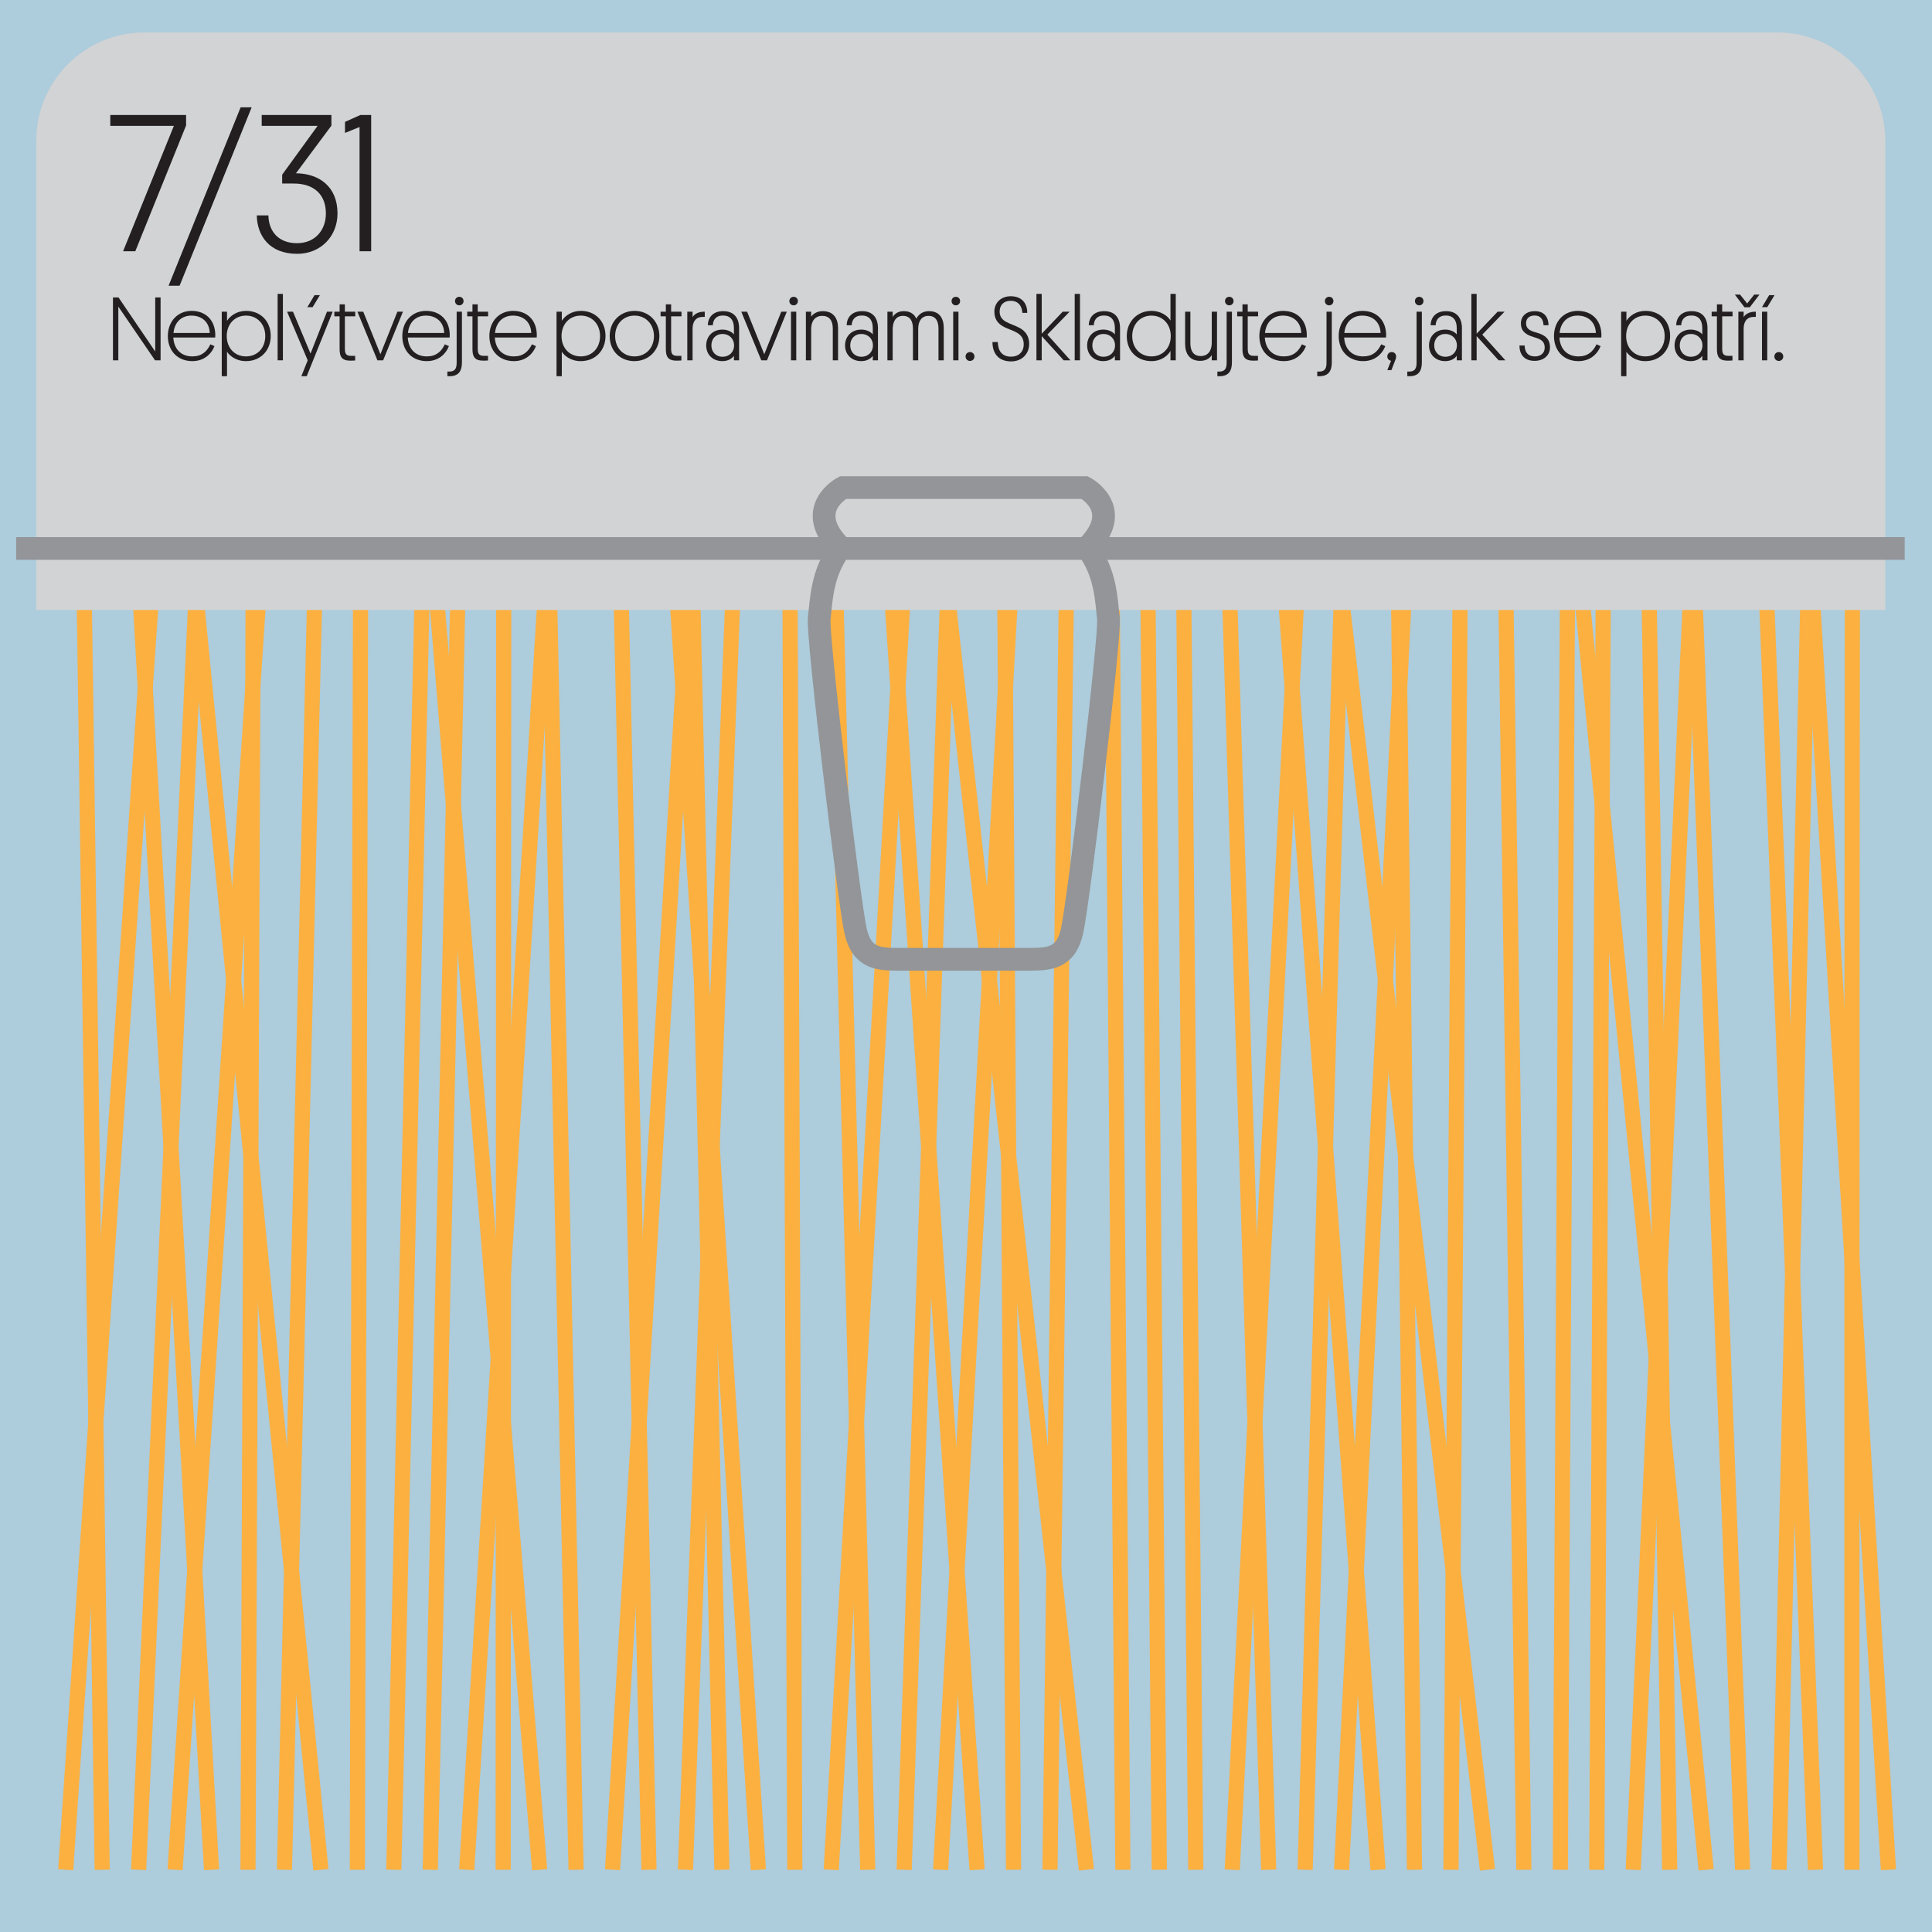 <svg xmlns="http://www.w3.org/2000/svg" xmlns:xlink="http://www.w3.org/1999/xlink" xmlns:inkscape="http://www.inkscape.org/namespaces/inkscape" width="255.118" height="255.118" viewBox="0 0 255.118 255.118"><defs><clipPath id="clip_0"><path transform="matrix(1,0,0,-1,0,255.118)" d="M0 0H255.118V255.118H0Z"></path></clipPath><path id="font_1_15" d="M.4 .639V.692H.015V.637H.338L.08 0H.142L.4 .639Z"></path><path id="font_1_7" d="M.432 .731H.376L.01-.175H.066L.432 .731Z"></path><path id="font_1_11" d="M.15 .344H.208C.313 .344 .372 .287 .372 .192 .372 .108 .318 .041 .225 .041 .135 .041 .082 .097 .08 .182H.021C.023 .08 .084-.013 .226-.013 .346-.013 .431 .076 .431 .192 .431 .33 .336 .395 .22 .396L.4 .638V.692H.046V.637H.33L.15 .389V.344Z"></path><path id="font_1_9" d="M.146 .692H.091L.013 .657V.601L.087 .631V0H.146V.692Z"></path><path id="font_1_24" d="M.525 0H.586V.692H.527V.097L.123 .692H.062V0H.121V.591L.525 0Z"></path><path id="font_1_37" d="M.549 .251C.55 .262 .55 .277 .55 .284 .546 .445 .442 .544 .289 .544 .137 .544 .028 .429 .028 .267 .028 .102 .138-.009 .297-.009 .42-.009 .503 .062 .541 .156L.496 .176C.456 .093 .398 .043 .297 .043 .175 .043 .095 .123 .088 .251H.549M.287 .492C.4 .492 .484 .424 .489 .301H.09C.102 .422 .18 .492 .287 .492Z"></path><path id="font_1_47" d="M.113 .267C.113 .398 .201 .492 .325 .492 .449 .492 .537 .398 .537 .267 .537 .135 .449 .043 .325 .043 .201 .043 .113 .135 .113 .267M.116 .095C.139 .057 .209-.009 .324-.009 .488-.009 .597 .111 .597 .268 .597 .433 .483 .544 .326 .544 .224 .544 .151 .489 .116 .435V.535H.058V-.175H.116V.095Z"></path><path id="font_1_43" d="M.116 .731H.058V0H.116V.731Z"></path><path id="font_2_62" d="M.214-.175 .5 .535H.437L.256 .074 .063 .535H-.002L.225 0 .155-.175H.214M.3 .717 .221 .585H.279L.359 .717H.3Z"></path><path id="font_1_50" d="M.126 .616H.068V.535H.01V.484H.068V.124C.068 .042 .09-.004 .188-.004 .205-.004 .226-.003 .239-.002V.049H.194C.133 .049 .126 .08 .126 .134V.484H.24V.535H.126V.616Z"></path><path id="font_1_52" d="M.062 .535H-.002L.218 0H.281L.499 .535H.438L.251 .067 .062 .535Z"></path><path id="font_1_41" d="M.116 .535H.058V-.024C.058-.081 .046-.124-.023-.124H-.044V-.175H-.022C.082-.175 .116-.115 .116-.022V.535M.087 .605C.113 .605 .134 .625 .134 .652 .134 .679 .113 .699 .087 .699 .061 .699 .04 .679 .04 .652 .04 .625 .061 .605 .087 .605Z"></path><path id="font_1_1" d="M0 0Z"></path><path id="font_1_46" d="M.088 .267C.088 .398 .177 .492 .301 .492 .425 .492 .515 .397 .515 .267 .515 .135 .424 .043 .301 .043 .177 .043 .088 .135 .088 .267M.028 .267C.028 .1 .147-.009 .3-.009 .452-.009 .575 .105 .575 .267 .575 .43 .455 .544 .302 .544 .15 .544 .028 .433 .028 .267Z"></path><path id="font_1_48" d="M.25 .535C.175 .536 .134 .506 .116 .475V.535H.058V0H.116V.346C.116 .429 .154 .478 .231 .478H.25V.535Z"></path><path id="font_1_33" d="M.031 .164C.031 .058 .108-.009 .209-.009 .269-.009 .311 .016 .336 .049V0H.393V.353C.393 .468 .336 .541 .218 .541 .105 .541 .05 .471 .049 .386H.104C.106 .442 .136 .493 .216 .493 .293 .493 .336 .445 .336 .356V.285C.315 .312 .269 .338 .209 .338 .103 .338 .031 .264 .031 .164M.088 .164C.088 .236 .135 .29 .211 .29 .285 .29 .338 .236 .338 .164 .338 .092 .285 .039 .212 .039 .137 .039 .088 .093 .088 .164Z"></path><path id="font_1_40" d="M.116 .535H.058V0H.116V.535M.087 .605C.113 .605 .134 .625 .134 .652 .134 .679 .113 .699 .087 .699 .061 .699 .04 .679 .04 .652 .04 .625 .061 .605 .087 .605Z"></path><path id="font_1_45" d="M.354 0H.412V.354C.412 .458 .364 .541 .244 .541 .176 .541 .133 .507 .116 .479V.535H.058V0H.116V.344C.116 .431 .158 .489 .238 .489 .317 .489 .354 .437 .354 .349V0Z"></path><path id="font_1_44" d="M.397 .35C.398 .434 .437 .489 .51 .489 .586 .489 .62 .436 .62 .35V0H.678V.356C.678 .459 .633 .541 .516 .541 .446 .541 .401 .505 .376 .458 .357 .503 .315 .541 .239 .541 .173 .541 .136 .51 .116 .476V.535H.058V0H.116V.339C.116 .43 .153 .489 .23 .489 .305 .489 .339 .435 .339 .349V0H.397V.35Z"></path><path id="font_1_6" d="M.079-.007C.106-.007 .128 .014 .128 .042 .128 .07 .106 .091 .079 .091 .052 .091 .03 .07 .03 .042 .03 .014 .052-.007 .079-.007Z"></path><path id="font_1_28" d="M.111 .536C.111 .605 .154 .655 .232 .655 .317 .655 .357 .597 .361 .522H.415C.416 .61 .369 .705 .233 .705 .121 .705 .053 .628 .053 .537 .053 .457 .088 .409 .144 .376 .195 .346 .251 .333 .301 .304 .346 .278 .376 .241 .376 .177 .376 .089 .317 .04 .237 .04 .133 .04 .092 .11 .091 .201H.032C.032 .079 .096-.012 .237-.012 .359-.012 .436 .073 .436 .181 .436 .265 .396 .32 .332 .356 .283 .383 .23 .397 .181 .424 .14 .447 .111 .48 .111 .536Z"></path><path id="font_1_42" d="M.423 .535H.347L.116 .293V.731H.058V0H.116V.266L.358 0H.432L.178 .283 .423 .535Z"></path><path id="font_1_36" d="M.509 0H.567V.731H.509V.438C.473 .497 .393 .544 .3 .544 .145 .544 .028 .427 .028 .267 .028 .102 .142-.009 .3-.009 .413-.009 .485 .057 .509 .104V0M.088 .267C.088 .398 .177 .492 .3 .492 .423 .492 .512 .398 .512 .267 .512 .135 .423 .043 .3 .043 .177 .043 .088 .135 .088 .267Z"></path><path id="font_1_51" d="M.113 .535H.055V.181C.055 .077 .102-.006 .221-.006 .29-.006 .33 .026 .348 .058V0H.406V.535H.348V.192C.348 .105 .306 .047 .227 .047 .15 .047 .113 .099 .113 .187V.535Z"></path><path id="font_1_4" d="M.03-.108H.075L.111-.015C.12 .007 .127 .023 .127 .042 .127 .07 .106 .091 .079 .091 .051 .091 .03 .071 .03 .042 .03 .02 .044 0 .071-.005L.03-.108Z"></path><path id="font_1_49" d="M.093 .409C.093 .463 .131 .493 .187 .493 .251 .493 .282 .452 .285 .386H.34C.339 .467 .3 .541 .188 .541 .098 .541 .036 .488 .036 .406 .036 .35 .058 .307 .122 .276 .156 .26 .192 .253 .226 .239 .269 .222 .298 .196 .298 .139 .298 .075 .247 .042 .19 .043 .106 .044 .079 .097 .077 .163H.02C.02 .072 .066-.006 .187-.006 .282-.006 .356 .05 .356 .143 .356 .221 .318 .263 .252 .29 .215 .305 .185 .309 .152 .324 .113 .342 .093 .366 .093 .409Z"></path><path id="font_2_70" d="M.25 .535C.175 .536 .134 .506 .116 .475V.535H.058V0H.116V.346C.116 .429 .154 .478 .231 .478H.25V.535M.184 .584 .29 .723H.232L.155 .625 .077 .723H.019L.125 .584H.184Z"></path><path id="font_1_58" d="M.116 .535H.058V0H.116V.535M.137 .717 .058 .585H.116L.196 .717H.137Z"></path><clipPath id="clip_3"><path transform="matrix(1,0,0,-1,0,255.118)" d="M-95.807 166.558H-115.609V129.9H-179.509V166.558H-199.311L-202.881 26.395H-92.237Z"></path></clipPath><clipPath id="clip_4"><path transform="matrix(1,0,0,-1,0,255.118)" d="M0 0H255.118V255.118H0Z"></path></clipPath></defs><g clip-path="url(#clip_0)"><path transform="matrix(1,0,0,-1,0,255.118)" d="M0 0H255.118V255.118H0Z" fill="#adccdc"></path><path transform="matrix(1,0,0,-1,108.78,14.772)" stroke-width="2" stroke-linecap="butt" stroke-miterlimit="10" stroke-linejoin="miter" fill="none" stroke="#fbb040" d="M0 0 5.799-232.127"></path><path transform="matrix(1,0,0,-1,151.019,14.772)" stroke-width="2" stroke-linecap="butt" stroke-miterlimit="10" stroke-linejoin="miter" fill="none" stroke="#fbb040" d="M0 0 2.069-232.127"></path><path transform="matrix(1,0,0,-1,136.94,14.772)" stroke-width="2" stroke-linecap="butt" stroke-miterlimit="10" stroke-linejoin="miter" fill="none" stroke="#fbb040" d="M0 0-12.733-232.127"></path><path transform="matrix(1,0,0,-1,155.713,14.772)" stroke-width="2" stroke-linecap="butt" stroke-miterlimit="10" stroke-linejoin="miter" fill="none" stroke="#fbb040" d="M0 0 2.19-232.127"></path><path transform="matrix(1,0,0,-1,113.473,14.772)" stroke-width="2" stroke-linecap="butt" stroke-miterlimit="10" stroke-linejoin="miter" fill="none" stroke="#fbb040" d="M0 0 15.547-232.127"></path><path transform="matrix(1,0,0,-1,127.553,14.772)" stroke-width="2" stroke-linecap="butt" stroke-miterlimit="10" stroke-linejoin="miter" fill="none" stroke="#fbb040" d="M0 0C-.422-.819-8.16-232.127-8.16-232.127"></path><path transform="matrix(1,0,0,-1,118.166,14.772)" stroke-width="2" stroke-linecap="butt" stroke-miterlimit="10" stroke-linejoin="miter" fill="none" stroke="#fbb040" d="M0 0 25.295-232.127"></path><path transform="matrix(1,0,0,-1,132.246,14.772)" stroke-width="2" stroke-linecap="butt" stroke-miterlimit="10" stroke-linejoin="miter" fill="none" stroke="#fbb040" d="M0 0 1.588-232.127"></path><path transform="matrix(1,0,0,-1,122.859,14.772)" stroke-width="2" stroke-linecap="butt" stroke-miterlimit="10" stroke-linejoin="miter" fill="none" stroke="#fbb040" d="M0 0-13.094-232.127"></path><path transform="matrix(1,0,0,-1,138.648,246.899)" stroke-width="2" stroke-linecap="butt" stroke-miterlimit="10" stroke-linejoin="miter" fill="none" stroke="#fbb040" d="M0 0 2.985 232.127"></path><path transform="matrix(1,0,0,-1,148.275,246.899)" stroke-width="2" stroke-linecap="butt" stroke-miterlimit="10" stroke-linejoin="miter" fill="none" stroke="#fbb040" d="M0 0-1.949 232.127"></path><path transform="matrix(1,0,0,-1,10.221,14.772)" stroke-width="2" stroke-linecap="butt" stroke-miterlimit="10" stroke-linejoin="miter" fill="none" stroke="#fbb040" d="M0 0 3.271-232.127"></path><path transform="matrix(1,0,0,-1,75.927,14.772)" stroke-width="2" stroke-linecap="butt" stroke-miterlimit="10" stroke-linejoin="miter" fill="none" stroke="#fbb040" d="M0 0-14.298-232.127"></path><path transform="matrix(1,0,0,-1,57.154,14.772)" stroke-width="2" stroke-linecap="butt" stroke-miterlimit="10" stroke-linejoin="miter" fill="none" stroke="#fbb040" d="M0 0-5.153-232.127"></path><path transform="matrix(1,0,0,-1,66.541,14.772)" stroke-width="2" stroke-linecap="butt" stroke-miterlimit="10" stroke-linejoin="miter" fill="none" stroke="#fbb040" d="M0 0-.098-232.127"></path><path transform="matrix(1,0,0,-1,38.381,14.772)" stroke-width="2" stroke-linecap="butt" stroke-miterlimit="10" stroke-linejoin="miter" fill="none" stroke="#fbb040" d="M0 0-15.262-232.127"></path><path transform="matrix(1,0,0,-1,61.847,14.772)" stroke-width="2" stroke-linecap="butt" stroke-miterlimit="10" stroke-linejoin="miter" fill="none" stroke="#fbb040" d="M0 0-5.032-232.127"></path><path transform="matrix(1,0,0,-1,14.915,14.772)" stroke-width="2" stroke-linecap="butt" stroke-miterlimit="10" stroke-linejoin="miter" fill="none" stroke="#fbb040" d="M0 0 13.018-232.127"></path><path transform="matrix(1,0,0,-1,28.994,14.772)" stroke-width="2" stroke-linecap="butt" stroke-miterlimit="10" stroke-linejoin="miter" fill="none" stroke="#fbb040" d="M0 0C-.422-.819-10.688-232.127-10.688-232.127"></path><path transform="matrix(1,0,0,-1,19.608,14.772)" stroke-width="2" stroke-linecap="butt" stroke-miterlimit="10" stroke-linejoin="miter" fill="none" stroke="#fbb040" d="M0 0 22.767-232.127"></path><path transform="matrix(1,0,0,-1,52.461,14.772)" stroke-width="2" stroke-linecap="butt" stroke-miterlimit="10" stroke-linejoin="miter" fill="none" stroke="#fbb040" d="M0 0 18.795-232.127"></path><path transform="matrix(1,0,0,-1,33.688,14.772)" stroke-width="2" stroke-linecap="butt" stroke-miterlimit="10" stroke-linejoin="miter" fill="none" stroke="#fbb040" d="M0 0-.941-232.127"></path><path transform="matrix(1,0,0,-1,24.301,14.772)" stroke-width="2" stroke-linecap="butt" stroke-miterlimit="10" stroke-linejoin="miter" fill="none" stroke="#fbb040" d="M0 0-15.623-232.127"></path><path transform="matrix(1,0,0,-1,80.62,14.772)" stroke-width="2" stroke-linecap="butt" stroke-miterlimit="10" stroke-linejoin="miter" fill="none" stroke="#fbb040" d="M0 0 5.077-232.127"></path><path transform="matrix(1,0,0,-1,85.314,14.772)" stroke-width="2" stroke-linecap="butt" stroke-miterlimit="10" stroke-linejoin="miter" fill="none" stroke="#fbb040" d="M0 0 14.825-232.127"></path><path transform="matrix(1,0,0,-1,99.393,14.772)" stroke-width="2" stroke-linecap="butt" stroke-miterlimit="10" stroke-linejoin="miter" fill="none" stroke="#fbb040" d="M0 0C-.422-.819-8.882-232.127-8.882-232.127"></path><path transform="matrix(1,0,0,-1,90.007,14.772)" stroke-width="2" stroke-linecap="butt" stroke-miterlimit="10" stroke-linejoin="miter" fill="none" stroke="#fbb040" d="M0 0 5.317-232.127"></path><path transform="matrix(1,0,0,-1,104.087,14.772)" stroke-width="2" stroke-linecap="butt" stroke-miterlimit="10" stroke-linejoin="miter" fill="none" stroke="#fbb040" d="M0 0 .865-232.127"></path><path transform="matrix(1,0,0,-1,94.7,14.772)" stroke-width="2" stroke-linecap="butt" stroke-miterlimit="10" stroke-linejoin="miter" fill="none" stroke="#fbb040" d="M0 0-13.816-232.127"></path><path transform="matrix(1,0,0,-1,37.56,246.899)" stroke-width="2" stroke-linecap="butt" stroke-miterlimit="10" stroke-linejoin="miter" fill="none" stroke="#fbb040" d="M0 0 5.514 232.127"></path><path transform="matrix(1,0,0,-1,71.234,14.772)" stroke-width="2" stroke-linecap="butt" stroke-miterlimit="10" stroke-linejoin="miter" fill="none" stroke="#fbb040" d="M0 0 4.836-232.127"></path><path transform="matrix(1,0,0,-1,47.188,246.899)" stroke-width="2" stroke-linecap="butt" stroke-miterlimit="10" stroke-linejoin="miter" fill="none" stroke="#fbb040" d="M0 0 .58 232.127"></path><path transform="matrix(1,0,0,-1,160.406,14.772)" stroke-width="2" stroke-linecap="butt" stroke-miterlimit="10" stroke-linejoin="miter" fill="none" stroke="#fbb040" d="M0 0 7.124-232.127"></path><path transform="matrix(1,0,0,-1,226.111,14.772)" stroke-width="2" stroke-linecap="butt" stroke-miterlimit="10" stroke-linejoin="miter" fill="none" stroke="#fbb040" d="M0 0-10.445-232.127"></path><path transform="matrix(1,0,0,-1,207.338,14.772)" stroke-width="2" stroke-linecap="butt" stroke-miterlimit="10" stroke-linejoin="miter" fill="none" stroke="#fbb040" d="M0 0-1.299-232.127"></path><path transform="matrix(1,0,0,-1,216.725,14.772)" stroke-width="2" stroke-linecap="butt" stroke-miterlimit="10" stroke-linejoin="miter" fill="none" stroke="#fbb040" d="M0 0 3.755-232.127"></path><path transform="matrix(1,0,0,-1,188.565,14.772)" stroke-width="2" stroke-linecap="butt" stroke-miterlimit="10" stroke-linejoin="miter" fill="none" stroke="#fbb040" d="M0 0-11.408-232.127"></path><path transform="matrix(1,0,0,-1,212.031,14.772)" stroke-width="2" stroke-linecap="butt" stroke-miterlimit="10" stroke-linejoin="miter" fill="none" stroke="#fbb040" d="M0 0-1.179-232.127"></path><path transform="matrix(1,0,0,-1,165.099,14.772)" stroke-width="2" stroke-linecap="butt" stroke-miterlimit="10" stroke-linejoin="miter" fill="none" stroke="#fbb040" d="M0 0 16.872-232.127"></path><path transform="matrix(1,0,0,-1,179.179,14.772)" stroke-width="2" stroke-linecap="butt" stroke-miterlimit="10" stroke-linejoin="miter" fill="none" stroke="#fbb040" d="M0 0C-.422-.819-6.835-232.127-6.835-232.127"></path><path transform="matrix(1,0,0,-1,169.792,14.772)" stroke-width="2" stroke-linecap="butt" stroke-miterlimit="10" stroke-linejoin="miter" fill="none" stroke="#fbb040" d="M0 0 26.62-232.127"></path><path transform="matrix(1,0,0,-1,202.645,14.772)" stroke-width="2" stroke-linecap="butt" stroke-miterlimit="10" stroke-linejoin="miter" fill="none" stroke="#fbb040" d="M0 0 22.649-232.127"></path><path transform="matrix(1,0,0,-1,183.872,14.772)" stroke-width="2" stroke-linecap="butt" stroke-miterlimit="10" stroke-linejoin="miter" fill="none" stroke="#fbb040" d="M0 0 2.912-232.127"></path><path transform="matrix(1,0,0,-1,174.485,14.772)" stroke-width="2" stroke-linecap="butt" stroke-miterlimit="10" stroke-linejoin="miter" fill="none" stroke="#fbb040" d="M0 0-11.77-232.127"></path><path transform="matrix(1,0,0,-1,230.805,14.772)" stroke-width="2" stroke-linecap="butt" stroke-miterlimit="10" stroke-linejoin="miter" fill="none" stroke="#fbb040" d="M0 0 8.93-232.127"></path><path transform="matrix(1,0,0,-1,244.884,14.772)" stroke-width="2" stroke-linecap="butt" stroke-miterlimit="10" stroke-linejoin="miter" fill="none" stroke="#fbb040" d="M0 0C-.422-.819-.336-232.127-.336-232.127"></path><path transform="matrix(1,0,0,-1,235.498,14.772)" stroke-width="2" stroke-linecap="butt" stroke-miterlimit="10" stroke-linejoin="miter" fill="none" stroke="#fbb040" d="M0 0 13.864-232.127"></path><path transform="matrix(1,0,0,-1,240.191,14.772)" stroke-width="2" stroke-linecap="butt" stroke-miterlimit="10" stroke-linejoin="miter" fill="none" stroke="#fbb040" d="M0 0-5.27-232.127"></path><path transform="matrix(1,0,0,-1,191.598,246.899)" stroke-width="2" stroke-linecap="butt" stroke-miterlimit="10" stroke-linejoin="miter" fill="none" stroke="#fbb040" d="M0 0 1.66 232.127"></path><path transform="matrix(1,0,0,-1,221.418,14.772)" stroke-width="2" stroke-linecap="butt" stroke-miterlimit="10" stroke-linejoin="miter" fill="none" stroke="#fbb040" d="M0 0 8.689-232.127"></path><path transform="matrix(1,0,0,-1,201.225,246.899)" stroke-width="2" stroke-linecap="butt" stroke-miterlimit="10" stroke-linejoin="miter" fill="none" stroke="#fbb040" d="M0 0-3.273 232.127"></path><path transform="matrix(1,0,0,-1,0,255.118)" d="M19.095 250.842H234.636C242.541 250.842 248.949 244.433 248.949 236.528V174.567H4.781V236.528C4.781 244.433 11.19 250.842 19.095 250.842" fill="#d1d3d4"></path><use data-text="7" xlink:href="#font_1_15" transform="matrix(26,0,0,-26,14.173,33.179)" fill="#231f20"></use><use data-text="/" xlink:href="#font_1_7" transform="matrix(26,0,0,-26,21.999,33.179)" fill="#231f20"></use><use data-text="3" xlink:href="#font_1_11" transform="matrix(26,0,0,-26,33.361,33.179)" fill="#231f20"></use><use data-text="1" xlink:href="#font_1_9" transform="matrix(26,0,0,-26,45.217,33.179)" fill="#231f20"></use><use data-text="N" xlink:href="#font_1_24" transform="matrix(12,0,0,-12,14.173,47.579)" fill="#231f20"></use><use data-text="e" xlink:href="#font_1_37" transform="matrix(12,0,0,-12,21.829,47.579)" fill="#231f20"></use><use data-text="p" xlink:href="#font_1_47" transform="matrix(12,0,0,-12,28.585,47.579)" fill="#231f20"></use><use data-text="l" xlink:href="#font_1_43" transform="matrix(12,0,0,-12,35.965,47.579)" fill="#231f20"></use><use data-text="&#xFD;" xlink:href="#font_2_62" transform="matrix(12,0,0,-12,37.933,47.579)" fill="#231f20"></use><use data-text="t" xlink:href="#font_1_50" transform="matrix(12,0,0,-12,44.029,47.579)" fill="#231f20"></use><use data-text="v" xlink:href="#font_1_52" transform="matrix(12,0,0,-12,47.221,47.579)" fill="#231f20"></use><use data-text="e" xlink:href="#font_1_37" transform="matrix(12,0,0,-12,52.789,47.579)" fill="#231f20"></use><use data-text="j" xlink:href="#font_1_41" transform="matrix(12,0,0,-12,59.605,47.579)" fill="#231f20"></use><use data-text="t" xlink:href="#font_1_50" transform="matrix(12,0,0,-12,61.573,47.579)" fill="#231f20"></use><use data-text="e" xlink:href="#font_1_37" transform="matrix(12,0,0,-12,64.285,47.579)" fill="#231f20"></use><use data-text=" " xlink:href="#font_1_1" transform="matrix(12,0,0,-12,71.041,47.579)" fill="#231f20"></use><use data-text="p" xlink:href="#font_1_47" transform="matrix(12,0,0,-12,72.793,47.579)" fill="#231f20"></use><use data-text="o" xlink:href="#font_1_46" transform="matrix(12,0,0,-12,80.173,47.579)" fill="#231f20"></use><use data-text="t" xlink:href="#font_1_50" transform="matrix(12,0,0,-12,87.109,47.579)" fill="#231f20"></use><use data-text="r" xlink:href="#font_1_48" transform="matrix(12,0,0,-12,90.061,47.579)" fill="#231f20"></use><use data-text="a" xlink:href="#font_1_33" transform="matrix(12,0,0,-12,92.881,47.579)" fill="#231f20"></use><use data-text="v" xlink:href="#font_1_52" transform="matrix(12,0,0,-12,97.909,47.579)" fill="#231f20"></use><use data-text="i" xlink:href="#font_1_40" transform="matrix(12,0,0,-12,103.753,47.579)" fill="#231f20"></use><use data-text="n" xlink:href="#font_1_45" transform="matrix(12,0,0,-12,105.721,47.579)" fill="#231f20"></use><use data-text="a" xlink:href="#font_1_33" transform="matrix(12,0,0,-12,111.217,47.579)" fill="#231f20"></use><use data-text="m" xlink:href="#font_1_44" transform="matrix(12,0,0,-12,116.485,47.579)" fill="#231f20"></use><use data-text="i" xlink:href="#font_1_40" transform="matrix(12,0,0,-12,125.173,47.579)" fill="#231f20"></use><use data-text="." xlink:href="#font_1_6" transform="matrix(12,0,0,-12,127.141,47.579)" fill="#231f20"></use><use data-text=" " xlink:href="#font_1_1" transform="matrix(12,0,0,-12,128.917,47.579)" fill="#231f20"></use><use data-text="S" xlink:href="#font_1_28" transform="matrix(12,0,0,-12,130.669,47.579)" fill="#231f20"></use><use data-text="k" xlink:href="#font_1_42" transform="matrix(12,0,0,-12,136.165,47.579)" fill="#231f20"></use><use data-text="l" xlink:href="#font_1_43" transform="matrix(12,0,0,-12,141.217,47.579)" fill="#231f20"></use><use data-text="a" xlink:href="#font_1_33" transform="matrix(12,0,0,-12,143.185,47.579)" fill="#231f20"></use><use data-text="d" xlink:href="#font_1_36" transform="matrix(12,0,0,-12,148.453,47.579)" fill="#231f20"></use><use data-text="u" xlink:href="#font_1_51" transform="matrix(12,0,0,-12,155.833,47.579)" fill="#231f20"></use><use data-text="j" xlink:href="#font_1_41" transform="matrix(12,0,0,-12,161.281,47.579)" fill="#231f20"></use><use data-text="t" xlink:href="#font_1_50" transform="matrix(12,0,0,-12,163.249,47.579)" fill="#231f20"></use><use data-text="e" xlink:href="#font_1_37" transform="matrix(12,0,0,-12,165.961,47.579)" fill="#231f20"></use><use data-text=" " xlink:href="#font_1_1" transform="matrix(12,0,0,-12,172.717,47.579)" fill="#231f20"></use><use data-text="j" xlink:href="#font_1_41" transform="matrix(12,0,0,-12,174.469,47.579)" fill="#231f20"></use><use data-text="e" xlink:href="#font_1_37" transform="matrix(12,0,0,-12,176.437,47.579)" fill="#231f20"></use><use data-text="," xlink:href="#font_1_4" transform="matrix(12,0,0,-12,182.833,47.579)" fill="#231f20"></use><use data-text=" " xlink:href="#font_1_1" transform="matrix(12,0,0,-12,184.609,47.579)" fill="#231f20"></use><use data-text="j" xlink:href="#font_1_41" transform="matrix(12,0,0,-12,186.361,47.579)" fill="#231f20"></use><use data-text="a" xlink:href="#font_1_33" transform="matrix(12,0,0,-12,188.329,47.579)" fill="#231f20"></use><use data-text="k" xlink:href="#font_1_42" transform="matrix(12,0,0,-12,193.597,47.579)" fill="#231f20"></use><use data-text=" " xlink:href="#font_1_1" transform="matrix(12,0,0,-12,198.649,47.579)" fill="#231f20"></use><use data-text="s" xlink:href="#font_1_49" transform="matrix(12,0,0,-12,200.401,47.579)" fill="#231f20"></use><use data-text="e" xlink:href="#font_1_37" transform="matrix(12,0,0,-12,204.865,47.579)" fill="#231f20"></use><use data-text=" " xlink:href="#font_1_1" transform="matrix(12,0,0,-12,211.621,47.579)" fill="#231f20"></use><use data-text="p" xlink:href="#font_1_47" transform="matrix(12,0,0,-12,213.373,47.579)" fill="#231f20"></use><use data-text="a" xlink:href="#font_1_33" transform="matrix(12,0,0,-12,220.753,47.579)" fill="#231f20"></use><use data-text="t" xlink:href="#font_1_50" transform="matrix(12,0,0,-12,225.901,47.579)" fill="#231f20"></use><use data-text="&#x159;" xlink:href="#font_2_70" transform="matrix(12,0,0,-12,228.853,47.579)" fill="#231f20"></use><use data-text="&#xED;" xlink:href="#font_1_58" transform="matrix(12,0,0,-12,231.973,47.579)" fill="#231f20"></use><use data-text="." xlink:href="#font_1_6" transform="matrix(12,0,0,-12,233.941,47.579)" fill="#231f20"></use><path transform="matrix(1,0,0,-1,123.72,64.385)" stroke-width="3" stroke-linecap="butt" stroke-miterlimit="10" stroke-linejoin="miter" fill="none" stroke="#939598" d="M0 0H19.51C19.51 0 24.912-2.831 19.816-7.926 22.364-11.324 22.364-15.004 22.647-17.269 22.931-19.533 18.684-54.92 17.835-58.6 16.985-62.28 14.721-62.288 11.89-62.288H-4.786C-7.617-62.288-9.881-62.28-10.73-58.6-11.58-54.92-15.826-19.533-15.543-17.269-15.26-15.004-15.26-11.324-12.712-7.926-17.808-2.831-12.406 0-12.406 0H7.104"></path><path transform="matrix(1,0,0,-1,2.134,72.424)" stroke-width="3" stroke-linecap="butt" stroke-miterlimit="10" stroke-linejoin="miter" fill="none" stroke="#939598" d="M0 0H249.378"></path></g><g clip-path="url(#clip_3)"><g clip-path="url(#clip_4)"><path transform="matrix(1,0,0,-1,-218.493,295.617)" stroke-width="1" stroke-linecap="butt" stroke-miterlimit="10" stroke-linejoin="miter" fill="none" stroke="#f8bbc8" d="M0 0 219.625 219.625"></path><path transform="matrix(1,0,0,-1,-210.112,303.998)" stroke-width="1" stroke-linecap="butt" stroke-miterlimit="10" stroke-linejoin="miter" fill="none" stroke="#f8bbc8" d="M0 0 219.625 219.625"></path><path transform="matrix(1,0,0,-1,-201.731,312.379)" stroke-width="1" stroke-linecap="butt" stroke-miterlimit="10" stroke-linejoin="miter" fill="none" stroke="#f8bbc8" d="M0 0 219.625 219.625"></path><path transform="matrix(1,0,0,-1,-193.35,320.76)" stroke-width="1" stroke-linecap="butt" stroke-miterlimit="10" stroke-linejoin="miter" fill="none" stroke="#f8bbc8" d="M0 0 219.625 219.625"></path><path transform="matrix(1,0,0,-1,-184.969,329.141)" stroke-width="1" stroke-linecap="butt" stroke-miterlimit="10" stroke-linejoin="miter" fill="none" stroke="#f8bbc8" d="M0 0 219.625 219.625"></path><path transform="matrix(1,0,0,-1,-176.587,337.522)" stroke-width="1" stroke-linecap="butt" stroke-miterlimit="10" stroke-linejoin="miter" fill="none" stroke="#f8bbc8" d="M0 0 219.625 219.625"></path><path transform="matrix(1,0,0,-1,-168.207,345.903)" stroke-width="1" stroke-linecap="butt" stroke-miterlimit="10" stroke-linejoin="miter" fill="none" stroke="#f8bbc8" d="M0 0 219.625 219.625"></path><path transform="matrix(1,0,0,-1,-159.825,354.285)" stroke-width="1" stroke-linecap="butt" stroke-miterlimit="10" stroke-linejoin="miter" fill="none" stroke="#f8bbc8" d="M0 0 219.625 219.625"></path><path transform="matrix(1,0,0,-1,-151.444,362.666)" stroke-width="1" stroke-linecap="butt" stroke-miterlimit="10" stroke-linejoin="miter" fill="none" stroke="#f8bbc8" d="M0 0 219.625 219.625"></path><path transform="matrix(1,0,0,-1,-218.279,10.529)" stroke-width="1" stroke-linecap="butt" stroke-miterlimit="10" stroke-linejoin="miter" fill="none" stroke="#f8bbc8" d="M0 0 219.625-219.625"></path><path transform="matrix(1,0,0,-1,-210.771,3.022)" stroke-width="1" stroke-linecap="butt" stroke-miterlimit="10" stroke-linejoin="miter" fill="none" stroke="#f8bbc8" d="M0 0 219.625-219.625"></path><path transform="matrix(1,0,0,-1,0,255.118)" d="M-1.286 39.793-4.103 42.611-1.286 45.428 1.532 42.611Z" fill="#f8bbc8"></path><path transform="matrix(1,0,0,-1,-203.265,-4.485)" stroke-width="1" stroke-linecap="butt" stroke-miterlimit="10" stroke-linejoin="miter" fill="none" stroke="#f8bbc8" d="M0 0 219.625-219.625"></path><path transform="matrix(1,0,0,-1,0,255.118)" d="M-2.16 55.681-4.978 58.498-2.16 61.316 .657 58.498Z" fill="#f8bbc8"></path><path transform="matrix(1,0,0,-1,0,255.118)" d="M6.221 47.3 3.404 50.117 6.221 52.935 9.038 50.117Z" fill="#f8bbc8"></path><path transform="matrix(1,0,0,-1,-195.757,-11.993)" stroke-width="1" stroke-linecap="butt" stroke-miterlimit="10" stroke-linejoin="miter" fill="none" stroke="#f8bbc8" d="M0 0 219.625-219.625"></path><path transform="matrix(1,0,0,-1,0,255.118)" d="M5.347 63.188 2.53 66.006 5.347 68.823 8.165 66.006Z" fill="#f8bbc8"></path><path transform="matrix(1,0,0,-1,0,255.118)" d="M13.729 54.807 10.912 57.624 13.729 60.443 16.546 57.624Z" fill="#f8bbc8"></path><path transform="matrix(1,0,0,-1,-188.25,-19.5)" stroke-width="1" stroke-linecap="butt" stroke-miterlimit="10" stroke-linejoin="miter" fill="none" stroke="#f8bbc8" d="M0 0 219.625-219.625"></path><path transform="matrix(1,0,0,-1,0,255.118)" d="M4.474 79.077 1.656 81.894 4.474 84.712 7.291 81.894Z" fill="#f8bbc8"></path><path transform="matrix(1,0,0,-1,0,255.118)" d="M12.855 70.696 10.038 73.513 12.855 76.331 15.672 73.513Z" fill="#f8bbc8"></path><path transform="matrix(1,0,0,-1,0,255.118)" d="M21.236 62.315 18.418 65.132 21.236 67.95 24.053 65.132Z" fill="#f8bbc8"></path><path transform="matrix(1,0,0,-1,-180.743,-27.007)" stroke-width="1" stroke-linecap="butt" stroke-miterlimit="10" stroke-linejoin="miter" fill="none" stroke="#f8bbc8" d="M0 0 219.625-219.625"></path><path transform="matrix(1,0,0,-1,0,255.118)" d="M3.6 94.965 .782 97.782 3.6 100.6 6.417 97.782Z" fill="#f8bbc8"></path><path transform="matrix(1,0,0,-1,0,255.118)" d="M11.98 86.584 9.164 89.402 11.98 92.219 14.799 89.402Z" fill="#f8bbc8"></path><path transform="matrix(1,0,0,-1,0,255.118)" d="M20.362 78.203 17.545 81.02 20.362 83.838 23.179 81.02Z" fill="#f8bbc8"></path><path transform="matrix(1,0,0,-1,0,255.118)" d="M28.743 69.822 25.926 72.64 28.743 75.457 31.561 72.64Z" fill="#f8bbc8"></path><path transform="matrix(1,0,0,-1,-173.235,-34.514)" stroke-width="1" stroke-linecap="butt" stroke-miterlimit="10" stroke-linejoin="miter" fill="none" stroke="#f8bbc8" d="M0 0 219.625-219.625"></path><path transform="matrix(1,0,0,-1,0,255.118)" d="M2.726 110.853-.091 113.671 2.726 116.488 5.543 113.671Z" fill="#f8bbc8"></path><path transform="matrix(1,0,0,-1,0,255.118)" d="M11.107 102.472 8.289 105.29 11.107 108.108 13.924 105.29Z" fill="#f8bbc8"></path><path transform="matrix(1,0,0,-1,0,255.118)" d="M19.488 94.091 16.671 96.909 19.488 99.726 22.306 96.909Z" fill="#f8bbc8"></path><path transform="matrix(1,0,0,-1,0,255.118)" d="M27.869 85.71 25.051 88.527 27.869 91.345 30.686 88.527Z" fill="#f8bbc8"></path><path transform="matrix(1,0,0,-1,0,255.118)" d="M36.25 77.329 33.433 80.147 36.25 82.964 39.068 80.147Z" fill="#f8bbc8"></path><path transform="matrix(1,0,0,-1,-165.728,-42.022)" stroke-width="1" stroke-linecap="butt" stroke-miterlimit="10" stroke-linejoin="miter" fill="none" stroke="#f8bbc8" d="M0 0 219.625-219.625"></path><path transform="matrix(1,0,0,-1,0,255.118)" d="M1.852 126.742-.965 129.559 1.852 132.377 4.67 129.559Z" fill="#f8bbc8"></path><path transform="matrix(1,0,0,-1,0,255.118)" d="M10.233 118.361 7.416 121.178 10.233 123.996 13.05 121.178Z" fill="#f8bbc8"></path><path transform="matrix(1,0,0,-1,0,255.118)" d="M18.614 109.98 15.797 112.797 18.614 115.615 21.432 112.797Z" fill="#f8bbc8"></path><path transform="matrix(1,0,0,-1,0,255.118)" d="M26.995 101.599 24.178 104.415 26.995 107.234 29.812 104.415Z" fill="#f8bbc8"></path><path transform="matrix(1,0,0,-1,0,255.118)" d="M35.377 93.217 32.559 96.035 35.377 98.852 38.194 96.035Z" fill="#f8bbc8"></path><path transform="matrix(1,0,0,-1,0,255.118)" d="M43.757 84.836 40.94 87.653 43.757 90.471 46.574 87.653Z" fill="#f8bbc8"></path><path transform="matrix(1,0,0,-1,-158.221,-49.529)" stroke-width="1" stroke-linecap="butt" stroke-miterlimit="10" stroke-linejoin="miter" fill="none" stroke="#f8bbc8" d="M0 0 219.625-219.625"></path><path transform="matrix(1,0,0,-1,0,255.118)" d="M.978 142.63-1.84 145.447 .978 148.265 3.795 145.447Z" fill="#f8bbc8"></path><path transform="matrix(1,0,0,-1,0,255.118)" d="M9.359 134.249 6.542 137.067 9.359 139.884 12.176 137.067Z" fill="#f8bbc8"></path><path transform="matrix(1,0,0,-1,0,255.118)" d="M17.74 125.868 14.922 128.685 17.74 131.503 20.557 128.685Z" fill="#f8bbc8"></path><path transform="matrix(1,0,0,-1,0,255.118)" d="M26.121 117.487 23.304 120.305 26.121 123.122 28.939 120.305Z" fill="#f8bbc8"></path><path transform="matrix(1,0,0,-1,0,255.118)" d="M34.502 109.106 31.684 111.923 34.502 114.741 37.319 111.923Z" fill="#f8bbc8"></path><path transform="matrix(1,0,0,-1,0,255.118)" d="M42.883 100.725 40.066 103.543 42.883 106.359 45.701 103.543Z" fill="#f8bbc8"></path><path transform="matrix(1,0,0,-1,0,255.118)" d="M51.265 92.344 48.448 95.161 51.265 97.979 54.082 95.161Z" fill="#f8bbc8"></path><path transform="matrix(1,0,0,-1,-150.714,-57.036)" stroke-width="1" stroke-linecap="butt" stroke-miterlimit="10" stroke-linejoin="miter" fill="none" stroke="#f8bbc8" d="M0 0 219.625-219.625"></path><path transform="matrix(1,0,0,-1,0,255.118)" d="M.104 158.518-2.714 161.336 .104 164.153 2.921 161.336Z" fill="#f8bbc8"></path><path transform="matrix(1,0,0,-1,0,255.118)" d="M8.485 150.138 5.668 152.955 8.485 155.773 11.303 152.955Z" fill="#f8bbc8"></path><path transform="matrix(1,0,0,-1,0,255.118)" d="M16.866 141.756 14.049 144.574 16.866 147.391 19.683 144.574Z" fill="#f8bbc8"></path><path transform="matrix(1,0,0,-1,0,255.118)" d="M25.247 133.375 22.43 136.192 25.247 139.01 28.065 136.192Z" fill="#f8bbc8"></path><path transform="matrix(1,0,0,-1,0,255.118)" d="M33.629 124.994 30.811 127.812 33.629 130.629 36.446 127.812Z" fill="#f8bbc8"></path><path transform="matrix(1,0,0,-1,0,255.118)" d="M42.01 116.613 39.192 119.43 42.01 122.248 44.827 119.43Z" fill="#f8bbc8"></path><path transform="matrix(1,0,0,-1,0,255.118)" d="M50.391 108.232 47.574 111.049 50.391 113.867 53.208 111.049Z" fill="#f8bbc8"></path><path transform="matrix(1,0,0,-1,0,255.118)" d="M58.772 99.851 55.954 102.668 58.772 105.486 61.589 102.668Z" fill="#f8bbc8"></path><path transform="matrix(1,0,0,-1,-143.207,-64.543)" stroke-width="1" stroke-linecap="butt" stroke-miterlimit="10" stroke-linejoin="miter" fill="none" stroke="#f8bbc8" d="M0 0 219.625-219.625"></path><path transform="matrix(1,0,0,-1,0,255.118)" d="M-.77 174.407-3.587 177.224-.77 180.042 2.047 177.224Z" fill="#f8bbc8"></path><path transform="matrix(1,0,0,-1,0,255.118)" d="M7.611 166.026 4.793 168.844 7.611 171.661 10.428 168.844Z" fill="#f8bbc8"></path><path transform="matrix(1,0,0,-1,0,255.118)" d="M15.992 157.645 13.175 160.462 15.992 163.28 18.81 160.462Z" fill="#f8bbc8"></path><path transform="matrix(1,0,0,-1,0,255.118)" d="M24.374 149.264 21.556 152.081 24.374 154.899 27.191 152.081Z" fill="#f8bbc8"></path><path transform="matrix(1,0,0,-1,0,255.118)" d="M32.755 140.883 29.938 143.7 32.755 146.518 35.572 143.7Z" fill="#f8bbc8"></path><path transform="matrix(1,0,0,-1,0,255.118)" d="M41.136 132.501 38.318 135.318 41.136 138.136 43.953 135.318Z" fill="#f8bbc8"></path><path transform="matrix(1,0,0,-1,0,255.118)" d="M49.517 124.12 46.7 126.938 49.517 129.755 52.335 126.938Z" fill="#f8bbc8"></path><path transform="matrix(1,0,0,-1,0,255.118)" d="M57.898 115.739 55.081 118.556 57.898 121.374 60.715 118.556Z" fill="#f8bbc8"></path><path transform="matrix(1,0,0,-1,0,255.118)" d="M66.279 107.358 63.462 110.176 66.279 112.993 69.097 110.176Z" fill="#f8bbc8"></path></g></g></svg>